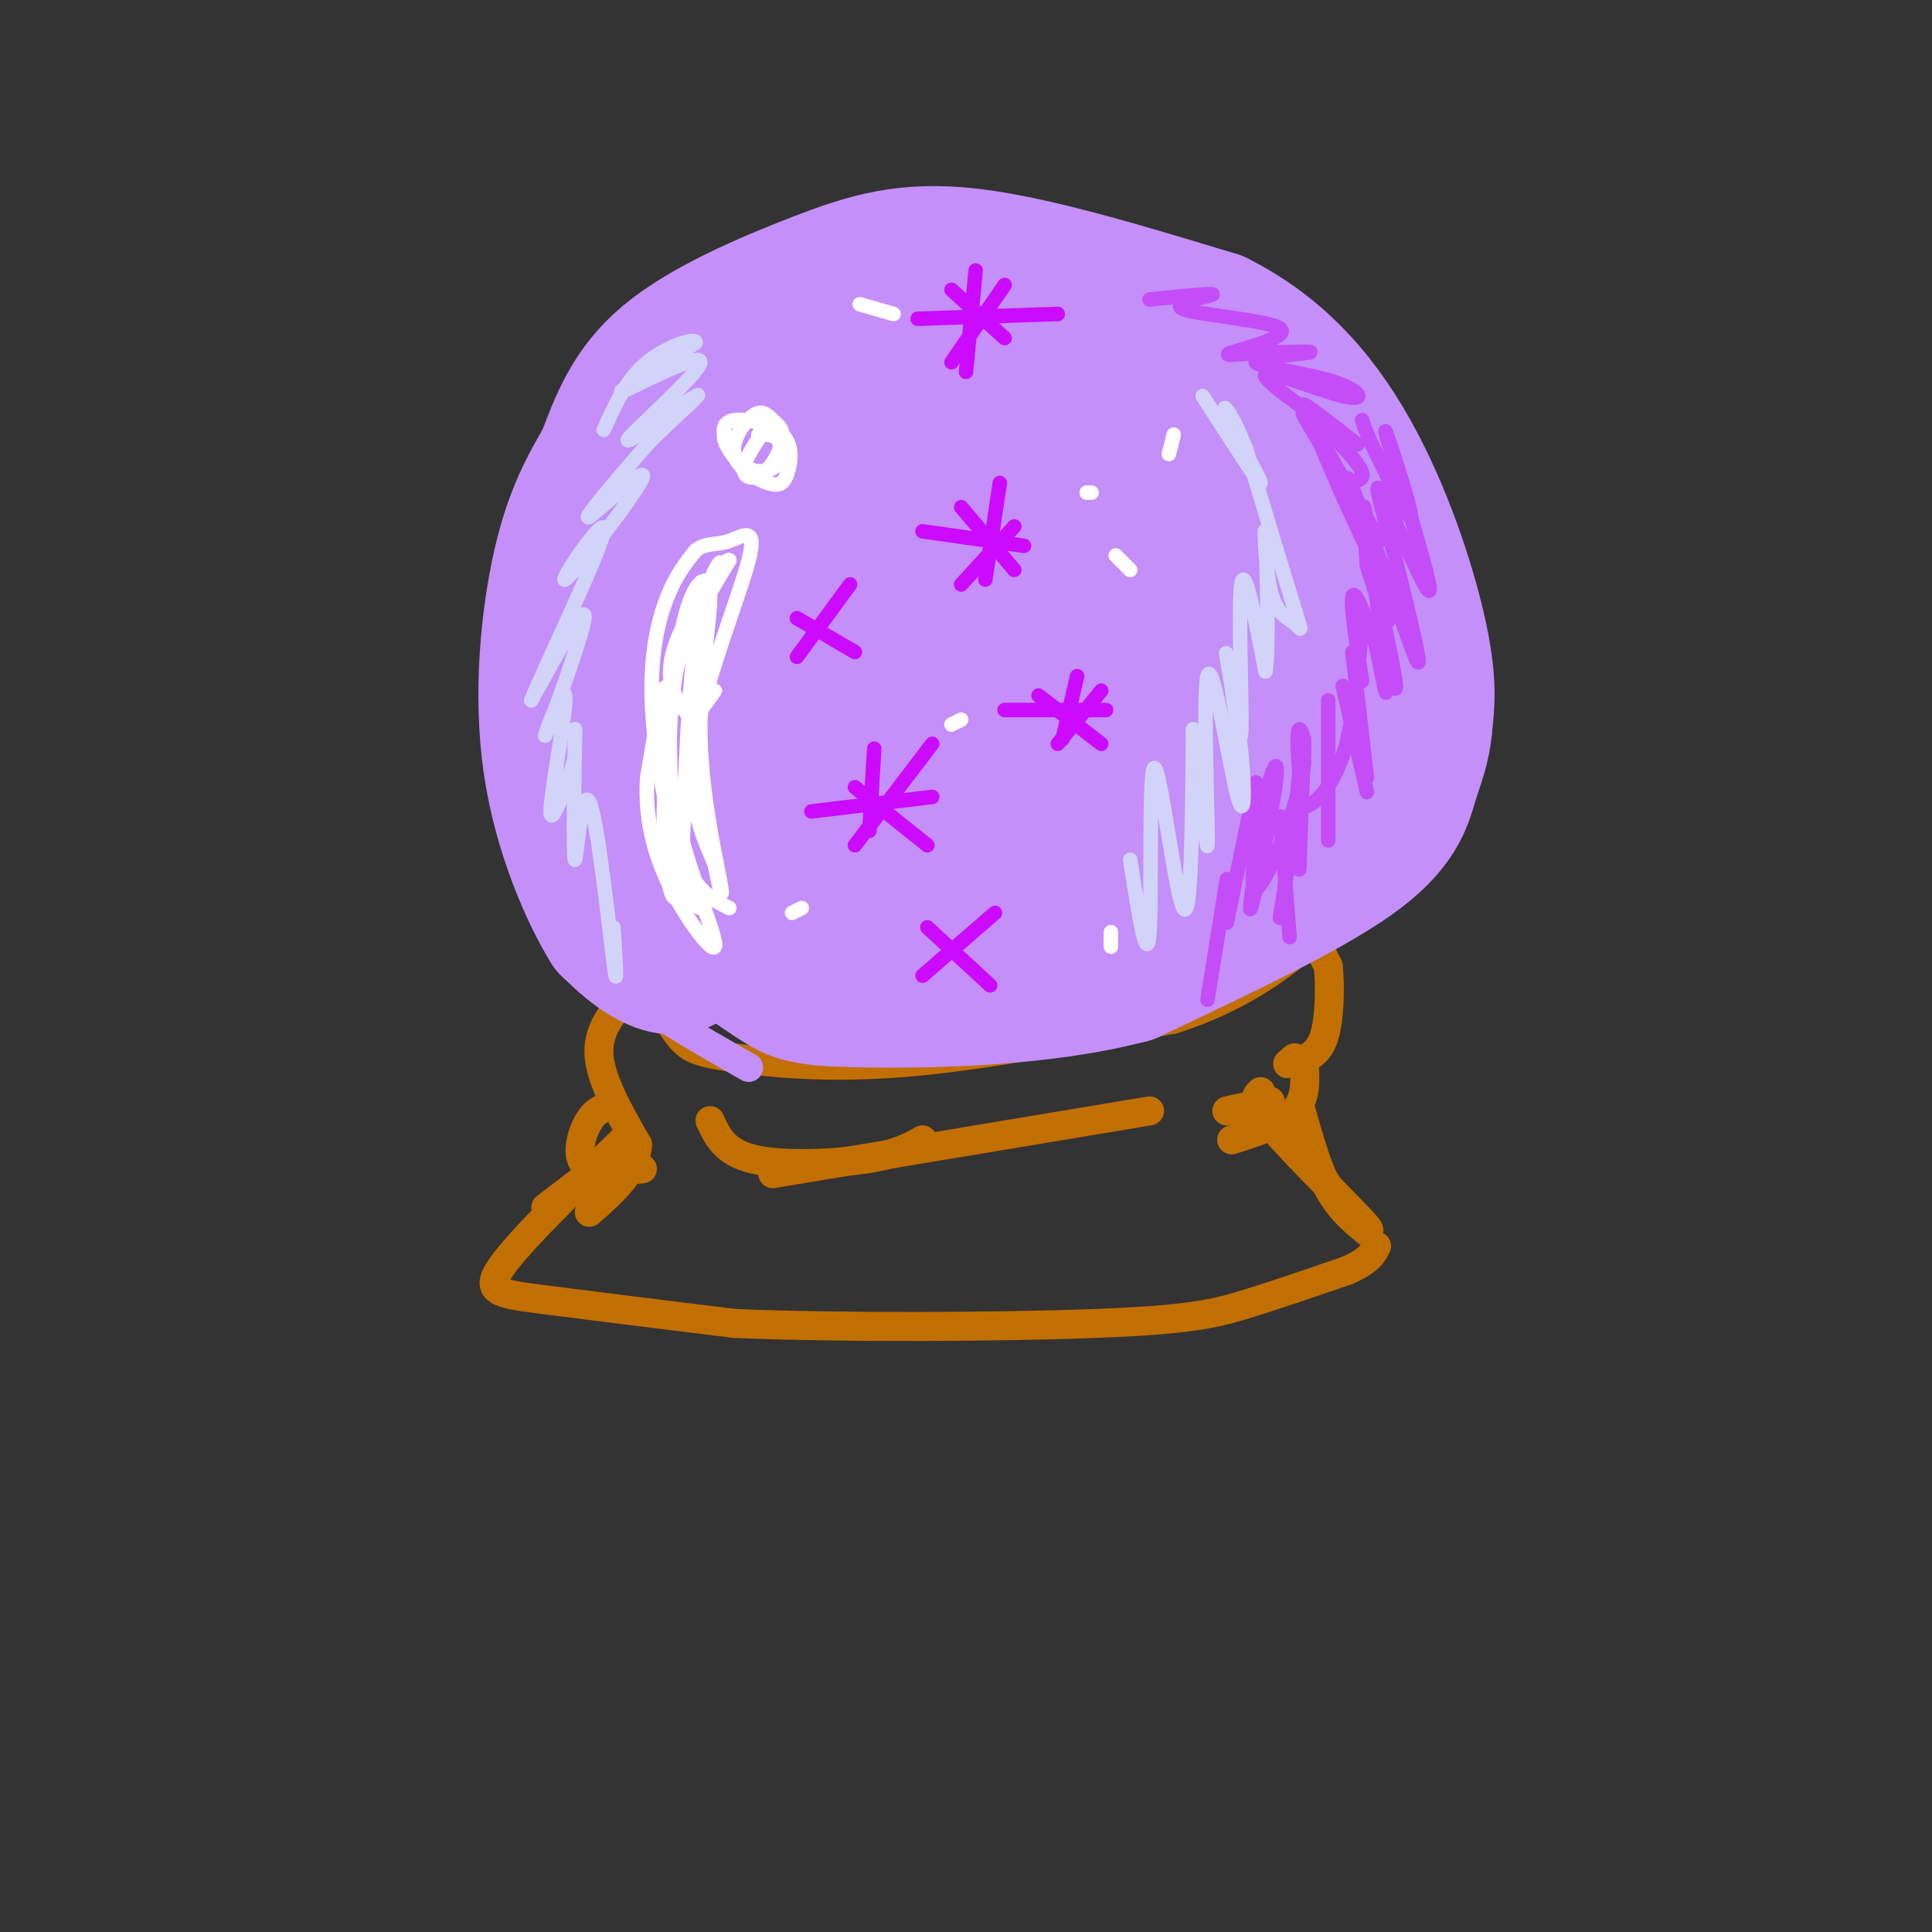 <svg viewBox='0 0 400 400' version='1.1' xmlns='http://www.w3.org/2000/svg' xmlns:xlink='http://www.w3.org/1999/xlink'><rect x="0" y="0" width="400" height="400" fill="#333333" stroke="none"/><g fill='none' stroke='rgb(194,111,1)' stroke-width='6' stroke-linecap='round' stroke-linejoin='round'><path d='M135,205c2.000,3.857 4.000,7.714 6,10c2.000,2.286 4.000,3.000 11,4c7.000,1.000 19.000,2.286 35,1c16.000,-1.286 36.000,-5.143 56,-9'/><path d='M243,211c14.619,-4.667 23.167,-11.833 27,-15c3.833,-3.167 2.952,-2.333 3,-1c0.048,1.333 1.024,3.167 2,5'/><path d='M275,200c0.400,3.889 0.400,11.111 -1,15c-1.400,3.889 -4.200,4.444 -7,5'/><path d='M267,220c-1.000,0.667 0.000,-0.167 1,-1'/><path d='M238,230c0.000,0.000 -78.000,13.000 -78,13'/><path d='M191,236c-2.711,1.511 -5.422,3.022 -12,4c-6.578,0.978 -17.022,1.422 -23,0c-5.978,-1.422 -7.489,-4.711 -9,-8'/><path d='M131,205c-3.583,3.833 -7.167,7.667 -7,13c0.167,5.333 4.083,12.167 8,19'/><path d='M132,237c-0.333,5.500 -5.167,9.750 -10,14'/><path d='M130,237c0.000,0.000 -17.000,13.000 -17,13'/><path d='M129,236c-10.556,10.311 -21.111,20.622 -25,26c-3.889,5.378 -1.111,5.822 8,7c9.111,1.178 24.556,3.089 40,5'/><path d='M152,274c21.560,0.929 55.458,0.750 75,0c19.542,-0.750 24.726,-2.071 31,-4c6.274,-1.929 13.637,-4.464 21,-7'/><path d='M279,263c4.500,-2.000 5.250,-3.500 6,-5'/><path d='M261,226c-1.109,0.962 -2.219,1.924 3,8c5.219,6.076 16.766,17.266 19,20c2.234,2.734 -4.844,-2.989 -9,-10c-4.156,-7.011 -5.388,-15.311 -5,-15c0.388,0.311 2.397,9.232 5,15c2.603,5.768 5.802,8.384 9,11'/><path d='M270,220c0.250,3.667 0.500,7.333 -2,10c-2.500,2.667 -7.750,4.333 -13,6'/><path d='M263,228c0.000,0.000 -9.000,2.000 -9,2'/><path d='M127,229c-1.733,0.289 -3.467,0.578 -5,3c-1.533,2.422 -2.867,6.978 -1,9c1.867,2.022 6.933,1.511 12,1'/></g>
<g fill='none' stroke='rgb(196,143,248)' stroke-width='6' stroke-linecap='round' stroke-linejoin='round'><path d='M155,221c-11.036,-6.255 -22.072,-12.510 -29,-19c-6.928,-6.490 -9.747,-13.216 -12,-21c-2.253,-7.784 -3.941,-16.627 -5,-25c-1.059,-8.373 -1.490,-16.275 0,-27c1.490,-10.725 4.901,-24.272 7,-32c2.099,-7.728 2.885,-9.637 7,-14c4.115,-4.363 11.557,-11.182 19,-18'/><path d='M142,65c9.476,-6.013 23.667,-12.044 31,-15c7.333,-2.956 7.810,-2.835 16,-2c8.190,0.835 24.095,2.384 37,5c12.905,2.616 22.810,6.299 36,18c13.190,11.701 29.667,31.419 37,45c7.333,13.581 5.524,21.023 4,28c-1.524,6.977 -2.762,13.488 -4,20'/><path d='M299,164c-0.844,6.222 -0.956,11.778 -8,18c-7.044,6.222 -21.022,13.111 -35,20'/></g>
<g fill='none' stroke='rgb(196,143,248)' stroke-width='28' stroke-linecap='round' stroke-linejoin='round'><path d='M203,89c-4.032,-0.998 -8.064,-1.995 -14,0c-5.936,1.995 -13.775,6.983 -21,15c-7.225,8.017 -13.836,19.063 -17,28c-3.164,8.937 -2.882,15.764 3,23c5.882,7.236 17.365,14.880 24,19c6.635,4.120 8.421,4.716 14,4c5.579,-0.716 14.951,-2.743 23,-7c8.049,-4.257 14.774,-10.744 17,-18c2.226,-7.256 -0.047,-15.280 -3,-24c-2.953,-8.720 -6.586,-18.136 -13,-27c-6.414,-8.864 -15.610,-17.174 -21,-21c-5.390,-3.826 -6.976,-3.166 -14,-3c-7.024,0.166 -19.487,-0.163 -28,5c-8.513,5.163 -13.076,15.817 -14,28c-0.924,12.183 1.790,25.895 4,34c2.210,8.105 3.917,10.601 10,15c6.083,4.399 16.541,10.699 27,17'/><path d='M180,177c9.940,3.199 21.291,2.697 33,-2c11.709,-4.697 23.775,-13.588 30,-18c6.225,-4.412 6.609,-4.344 7,-11c0.391,-6.656 0.790,-20.035 0,-33c-0.790,-12.965 -2.770,-25.516 -10,-33c-7.230,-7.484 -19.710,-9.901 -27,-11c-7.290,-1.099 -9.391,-0.881 -17,0c-7.609,0.881 -20.727,2.425 -31,11c-10.273,8.575 -17.700,24.180 -21,34c-3.300,9.820 -2.471,13.854 -2,18c0.471,4.146 0.584,8.402 7,15c6.416,6.598 19.135,15.537 27,20c7.865,4.463 10.877,4.448 15,5c4.123,0.552 9.357,1.670 17,-2c7.643,-3.670 17.693,-12.128 23,-16c5.307,-3.872 5.869,-3.156 4,-12c-1.869,-8.844 -6.171,-27.247 -10,-38c-3.829,-10.753 -7.185,-13.857 -10,-17c-2.815,-3.143 -5.090,-6.327 -11,-6c-5.910,0.327 -15.455,4.163 -25,8'/><path d='M179,89c-5.885,3.685 -8.096,8.899 -11,15c-2.904,6.101 -6.500,13.089 -8,20c-1.500,6.911 -0.904,13.745 0,19c0.904,5.255 2.115,8.930 9,11c6.885,2.070 19.442,2.535 32,3'/><path d='M218,107c-1.750,-1.167 -3.500,-2.333 -4,-2c-0.500,0.333 0.250,2.167 1,4'/><path d='M208,92c-6.249,-2.319 -12.497,-4.637 -20,-2c-7.503,2.637 -16.260,10.230 -21,15c-4.740,4.770 -5.461,6.718 -8,15c-2.539,8.282 -6.894,22.899 -9,30c-2.106,7.101 -1.963,6.685 4,9c5.963,2.315 17.745,7.362 29,7c11.255,-0.362 21.984,-6.132 27,-13c5.016,-6.868 4.320,-14.834 4,-20c-0.320,-5.166 -0.265,-7.531 -4,-11c-3.735,-3.469 -11.261,-8.043 -16,-10c-4.739,-1.957 -6.691,-1.297 -10,5c-3.309,6.297 -7.975,18.231 -9,28c-1.025,9.769 1.591,17.373 3,21c1.409,3.627 1.609,3.279 5,-2c3.391,-5.279 9.971,-15.487 14,-27c4.029,-11.513 5.508,-24.330 6,-33c0.492,-8.670 -0.002,-13.191 -4,-13c-3.998,0.191 -11.499,5.096 -19,10'/><path d='M180,101c-8.194,7.616 -19.179,21.657 -25,31c-5.821,9.343 -6.480,13.990 -6,17c0.480,3.010 2.098,4.384 2,13c-0.098,8.616 -1.911,24.473 -5,32c-3.089,7.527 -7.454,6.722 -11,5c-3.546,-1.722 -6.273,-4.361 -9,-7'/><path d='M126,192c-4.119,-6.595 -9.917,-19.583 -12,-34c-2.083,-14.417 -0.452,-30.262 2,-41c2.452,-10.738 5.726,-16.369 9,-22'/><path d='M125,95c2.805,-7.311 5.319,-14.589 13,-21c7.681,-6.411 20.530,-11.957 31,-16c10.470,-4.043 18.563,-6.584 32,-5c13.437,1.584 32.219,7.292 51,13'/><path d='M252,66c13.690,6.869 22.417,17.542 29,30c6.583,12.458 11.024,26.702 13,36c1.976,9.298 1.488,13.649 1,18'/><path d='M295,150c-0.357,4.833 -1.750,7.917 -3,12c-1.250,4.083 -2.357,9.167 -12,16c-9.643,6.833 -27.821,15.417 -46,24'/><path d='M234,202c-18.667,4.917 -42.333,5.208 -55,5c-12.667,-0.208 -14.333,-0.917 -19,-4c-4.667,-3.083 -12.333,-8.542 -20,-14'/><path d='M140,189c-4.293,-3.037 -5.024,-3.630 -7,-14c-1.976,-10.370 -5.197,-30.519 -8,-34c-2.803,-3.481 -5.188,9.705 -7,17c-1.812,7.295 -3.049,8.698 0,14c3.049,5.302 10.385,14.504 18,19c7.615,4.496 15.509,4.287 21,4c5.491,-0.287 8.578,-0.651 12,-4c3.422,-3.349 7.179,-9.682 9,-13c1.821,-3.318 1.704,-3.621 0,-8c-1.704,-4.379 -4.997,-12.833 -10,-16c-5.003,-3.167 -11.715,-1.048 -16,3c-4.285,4.048 -6.142,10.024 -8,16'/><path d='M144,173c-1.882,4.099 -2.588,6.346 0,11c2.588,4.654 8.471,11.713 12,15c3.529,3.287 4.705,2.801 11,2c6.295,-0.801 17.710,-1.917 29,-4c11.290,-2.083 22.455,-5.135 31,-10c8.545,-4.865 14.470,-11.544 19,-19c4.530,-7.456 7.663,-15.688 9,-24c1.337,-8.312 0.876,-16.702 -1,-22c-1.876,-5.298 -5.169,-7.503 -7,-9c-1.831,-1.497 -2.200,-2.285 -6,-1c-3.800,1.285 -11.032,4.645 -17,11c-5.968,6.355 -10.674,15.706 -13,24c-2.326,8.294 -2.273,15.533 1,21c3.273,5.467 9.766,9.164 16,11c6.234,1.836 12.210,1.810 17,-2c4.790,-3.810 8.395,-11.405 12,-19'/><path d='M257,158c3.159,-6.176 5.055,-12.115 2,-26c-3.055,-13.885 -11.061,-35.715 -11,-41c0.061,-5.285 8.190,5.976 13,16c4.810,10.024 6.299,18.811 8,25c1.701,6.189 3.612,9.782 1,18c-2.612,8.218 -9.746,21.062 -21,29c-11.254,7.938 -26.627,10.969 -42,14'/><path d='M207,193c-10.308,3.371 -15.077,4.799 -11,5c4.077,0.201 17.000,-0.825 25,-2c8.000,-1.175 11.075,-2.500 18,-7c6.925,-4.500 17.699,-12.175 23,-20c5.301,-7.825 5.130,-15.798 5,-24c-0.130,-8.202 -0.221,-16.631 -7,-21c-6.779,-4.369 -20.248,-4.676 -21,-5c-0.752,-0.324 11.214,-0.664 15,-5c3.786,-4.336 -0.607,-12.668 -5,-21'/></g>
<g fill='none' stroke='rgb(196,77,248)' stroke-width='3' stroke-linecap='round' stroke-linejoin='round'><path d='M254,182c0.000,0.000 -4.000,25.000 -4,25'/><path d='M265,169c0.000,0.000 2.000,25.000 2,25'/><path d='M270,158c0.000,0.000 -5.000,32.000 -5,32'/><path d='M260,162c0.000,0.000 -6.000,29.000 -6,29'/><path d='M270,153c0.000,0.000 -1.000,27.000 -1,27'/><path d='M275,145c0.000,0.000 0.000,29.000 0,29'/><path d='M278,142c0.000,0.000 5.000,22.000 5,22'/><path d='M280,135c0.000,0.000 3.000,26.000 3,26'/><path d='M282,141c-1.596,-10.432 -3.193,-20.864 -1,-17c2.193,3.864 8.175,22.026 8,18c-0.175,-4.026 -6.509,-30.238 -6,-32c0.509,-1.762 7.860,20.925 10,26c2.140,5.075 -0.930,-7.463 -4,-20'/><path d='M289,116c-2.079,-8.077 -5.275,-18.269 -3,-14c2.275,4.269 10.022,23.000 10,20c-0.022,-3.000 -7.814,-27.731 -9,-32c-1.186,-4.269 4.232,11.923 5,16c0.768,4.077 -3.116,-3.962 -7,-12'/><path d='M285,94c-1.667,-3.167 -2.333,-5.083 -3,-7'/><path d='M262,166c-1.859,11.998 -3.718,23.996 -3,22c0.718,-1.996 4.013,-17.986 5,-25c0.987,-7.014 -0.335,-5.054 -2,2c-1.665,7.054 -3.673,19.200 -2,19c1.673,-0.200 7.027,-12.746 9,-21c1.973,-8.254 0.564,-12.215 0,-12c-0.564,0.215 -0.282,4.608 0,9'/><path d='M269,160c-0.277,3.314 -0.968,7.097 1,7c1.968,-0.097 6.596,-4.076 9,-14c2.404,-9.924 2.582,-25.794 4,-25c1.418,0.794 4.074,18.252 4,15c-0.074,-3.252 -2.878,-27.215 -4,-35c-1.122,-7.785 -0.561,0.607 0,9'/><path d='M283,117c1.568,5.815 5.489,15.851 4,10c-1.489,-5.851 -8.389,-27.589 -8,-28c0.389,-0.411 8.066,20.505 7,20c-1.066,-0.505 -10.876,-22.430 -13,-28c-2.124,-5.570 3.438,5.215 9,16'/><path d='M282,107c2.801,4.510 5.303,7.785 2,2c-3.303,-5.785 -12.412,-20.630 -14,-23c-1.588,-2.370 4.345,7.735 7,12c2.655,4.265 2.031,2.690 3,2c0.969,-0.690 3.530,-0.493 1,-4c-2.530,-3.507 -10.151,-10.716 -11,-12c-0.849,-1.284 5.076,3.358 11,8'/><path d='M281,92c-3.521,-2.210 -17.823,-11.734 -19,-14c-1.177,-2.266 10.770,2.727 16,4c5.230,1.273 3.742,-1.174 -2,-3c-5.742,-1.826 -15.738,-3.030 -16,-4c-0.262,-0.970 9.211,-1.706 11,-2c1.789,-0.294 -4.105,-0.147 -10,0'/><path d='M261,73c-3.874,0.252 -8.560,0.882 -6,0c2.560,-0.882 12.367,-3.278 10,-5c-2.367,-1.722 -16.906,-2.771 -20,-4c-3.094,-1.229 5.259,-2.637 6,-3c0.741,-0.363 -6.129,0.318 -13,1'/></g>
<g fill='none' stroke='rgb(210,211,249)' stroke-width='3' stroke-linecap='round' stroke-linejoin='round'><path d='M234,178c1.744,11.268 3.488,22.536 4,15c0.512,-7.536 -0.208,-33.875 1,-34c1.208,-0.125 4.345,25.964 6,29c1.655,3.036 1.827,-16.982 2,-37'/><path d='M247,151c1.078,2.237 2.775,26.329 3,24c0.225,-2.329 -1.020,-31.080 0,-35c1.020,-3.920 4.304,16.990 6,24c1.696,7.010 1.803,0.118 1,-8c-0.803,-8.118 -2.515,-17.462 -3,-20c-0.485,-2.538 0.258,1.731 1,6'/><path d='M255,142c0.667,4.964 1.833,14.375 2,9c0.167,-5.375 -0.667,-25.536 0,-30c0.667,-4.464 2.833,6.768 5,18'/><path d='M262,139c0.785,-4.126 0.249,-23.443 0,-28c-0.249,-4.557 -0.211,5.644 1,11c1.211,5.356 3.595,5.865 5,7c1.405,1.135 1.830,2.896 0,-3c-1.830,-5.896 -5.915,-19.448 -10,-33'/><path d='M258,93c-3.012,-7.738 -5.542,-10.583 -4,-7c1.542,3.583 7.155,13.595 7,14c-0.155,0.405 -6.077,-8.798 -12,-18'/><path d='M127,192c0.475,7.255 0.951,14.510 0,7c-0.951,-7.510 -3.327,-29.786 -5,-33c-1.673,-3.214 -2.643,12.635 -3,12c-0.357,-0.635 -0.102,-17.753 0,-24c0.102,-6.247 0.051,-1.624 0,3'/><path d='M119,157c-1.423,4.659 -4.981,14.806 -5,11c-0.019,-3.806 3.500,-21.567 3,-24c-0.500,-2.433 -5.019,10.460 -4,8c1.019,-2.460 7.577,-20.274 8,-24c0.423,-3.726 -5.288,6.637 -11,17'/><path d='M110,145c2.498,-6.292 14.244,-30.523 15,-35c0.756,-4.477 -9.478,10.800 -8,10c1.478,-0.800 14.667,-17.677 16,-21c1.333,-3.323 -9.191,6.908 -11,8c-1.809,1.092 5.095,-6.954 12,-15'/><path d='M134,92c5.296,-5.426 12.535,-11.490 10,-10c-2.535,1.490 -14.844,10.533 -14,9c0.844,-1.533 14.843,-13.644 15,-16c0.157,-2.356 -13.526,5.041 -16,6c-2.474,0.959 6.263,-4.521 15,-10'/><path d='M144,71c0.511,-1.289 -5.711,0.489 -10,4c-4.289,3.511 -6.644,8.756 -9,14'/></g>
<g fill='none' stroke='rgb(255,255,255)' stroke-width='3' stroke-linecap='round' stroke-linejoin='round'><path d='M151,188c-3.494,-1.738 -6.988,-3.476 -10,-11c-3.012,-7.524 -5.542,-20.833 -6,-31c-0.458,-10.167 1.155,-17.190 3,-22c1.845,-4.810 3.923,-7.405 6,-10'/><path d='M144,114c2.083,-1.735 4.290,-1.073 7,-2c2.710,-0.927 5.922,-3.442 4,4c-1.922,7.442 -8.978,24.841 -11,37c-2.022,12.159 0.989,19.080 4,26'/><path d='M148,179c1.138,6.061 1.985,8.212 1,3c-0.985,-5.212 -3.800,-17.789 -4,-30c-0.200,-12.211 2.215,-24.057 2,-29c-0.215,-4.943 -3.062,-2.984 -5,4c-1.938,6.984 -2.969,18.992 -4,31'/><path d='M138,158c-0.784,9.101 -0.745,16.353 0,22c0.745,5.647 2.194,9.690 3,0c0.806,-9.690 0.969,-33.113 3,-47c2.031,-13.887 5.932,-18.239 5,-16c-0.932,2.239 -6.695,11.068 -9,22c-2.305,10.932 -1.153,23.966 0,37'/><path d='M140,176c1.493,8.662 5.225,11.817 5,12c-0.225,0.183 -4.407,-2.604 -6,-13c-1.593,-10.396 -0.598,-28.399 -1,-32c-0.402,-3.601 -2.201,7.199 -4,18'/><path d='M134,161c-0.415,6.428 0.549,13.499 4,21c3.451,7.501 9.389,15.433 10,14c0.611,-1.433 -4.105,-12.232 -7,-23c-2.895,-10.768 -3.970,-21.505 -2,-31c1.970,-9.495 6.985,-17.747 12,-26'/><path d='M151,116c-0.660,-0.912 -8.311,9.807 -11,17c-2.689,7.193 -0.416,10.860 1,13c1.416,2.140 1.976,2.754 3,2c1.024,-0.754 2.512,-2.877 4,-5'/><path d='M159,88c-2.434,3.505 -4.868,7.010 -5,9c-0.132,1.990 2.038,2.466 4,1c1.962,-1.466 3.715,-4.875 4,-7c0.285,-2.125 -0.898,-2.966 -2,-4c-1.102,-1.034 -2.121,-2.261 -4,-1c-1.879,1.261 -4.616,5.011 -4,8c0.616,2.989 4.585,5.218 7,6c2.415,0.782 3.276,0.117 4,-2c0.724,-2.117 1.310,-5.685 -1,-8c-2.310,-2.315 -7.517,-3.376 -10,-3c-2.483,0.376 -2.241,2.188 -2,4'/><path d='M150,91c0.472,1.962 2.652,4.866 5,6c2.348,1.134 4.863,0.498 6,-1c1.137,-1.498 0.896,-3.856 0,-5c-0.896,-1.144 -2.448,-1.072 -4,-1'/></g>
<g fill='none' stroke='rgb(203,10,254)' stroke-width='3' stroke-linecap='round' stroke-linejoin='round'><path d='M177,163c0.000,0.000 15.000,12.000 15,12'/><path d='M193,154c0.000,0.000 -16.000,21.000 -16,21'/><path d='M181,155c0.000,0.000 -1.000,17.000 -1,17'/><path d='M168,168c0.000,0.000 25.000,-3.000 25,-3'/><path d='M199,105c0.000,0.000 11.000,13.000 11,13'/><path d='M210,109c0.000,0.000 -11.000,12.000 -11,12'/><path d='M207,100c0.000,0.000 -3.000,20.000 -3,20'/><path d='M191,110c0.000,0.000 21.000,3.000 21,3'/><path d='M197,60c0.000,0.000 11.000,10.000 11,10'/><path d='M208,59c0.000,0.000 -11.000,16.000 -11,16'/><path d='M202,56c0.000,0.000 -2.000,21.000 -2,21'/><path d='M190,66c0.000,0.000 29.000,-1.000 29,-1'/><path d='M165,128c0.000,0.000 12.000,7.000 12,7'/><path d='M176,121c0.000,0.000 -11.000,15.000 -11,15'/><path d='M215,144c0.000,0.000 13.000,10.000 13,10'/><path d='M228,143c0.000,0.000 -9.000,11.000 -9,11'/><path d='M223,140c0.000,0.000 -3.000,13.000 -3,13'/><path d='M208,147c0.000,0.000 21.000,0.000 21,0'/><path d='M192,192c0.000,0.000 13.000,12.000 13,12'/><path d='M206,189c0.000,0.000 -15.000,13.000 -15,13'/></g>
<g fill='none' stroke='rgb(255,255,255)' stroke-width='3' stroke-linecap='round' stroke-linejoin='round'><path d='M225,102c0.000,0.000 1.000,0.000 1,0'/><path d='M178,63c0.000,0.000 7.000,2.000 7,2'/><path d='M197,150c0.000,0.000 2.000,-1.000 2,-1'/><path d='M164,189c0.000,0.000 2.000,-1.000 2,-1'/><path d='M230,193c0.000,0.000 0.000,3.000 0,3'/><path d='M231,115c0.000,0.000 3.000,3.000 3,3'/><path d='M242,94c0.000,0.000 1.000,-4.000 1,-4'/></g>
</svg>